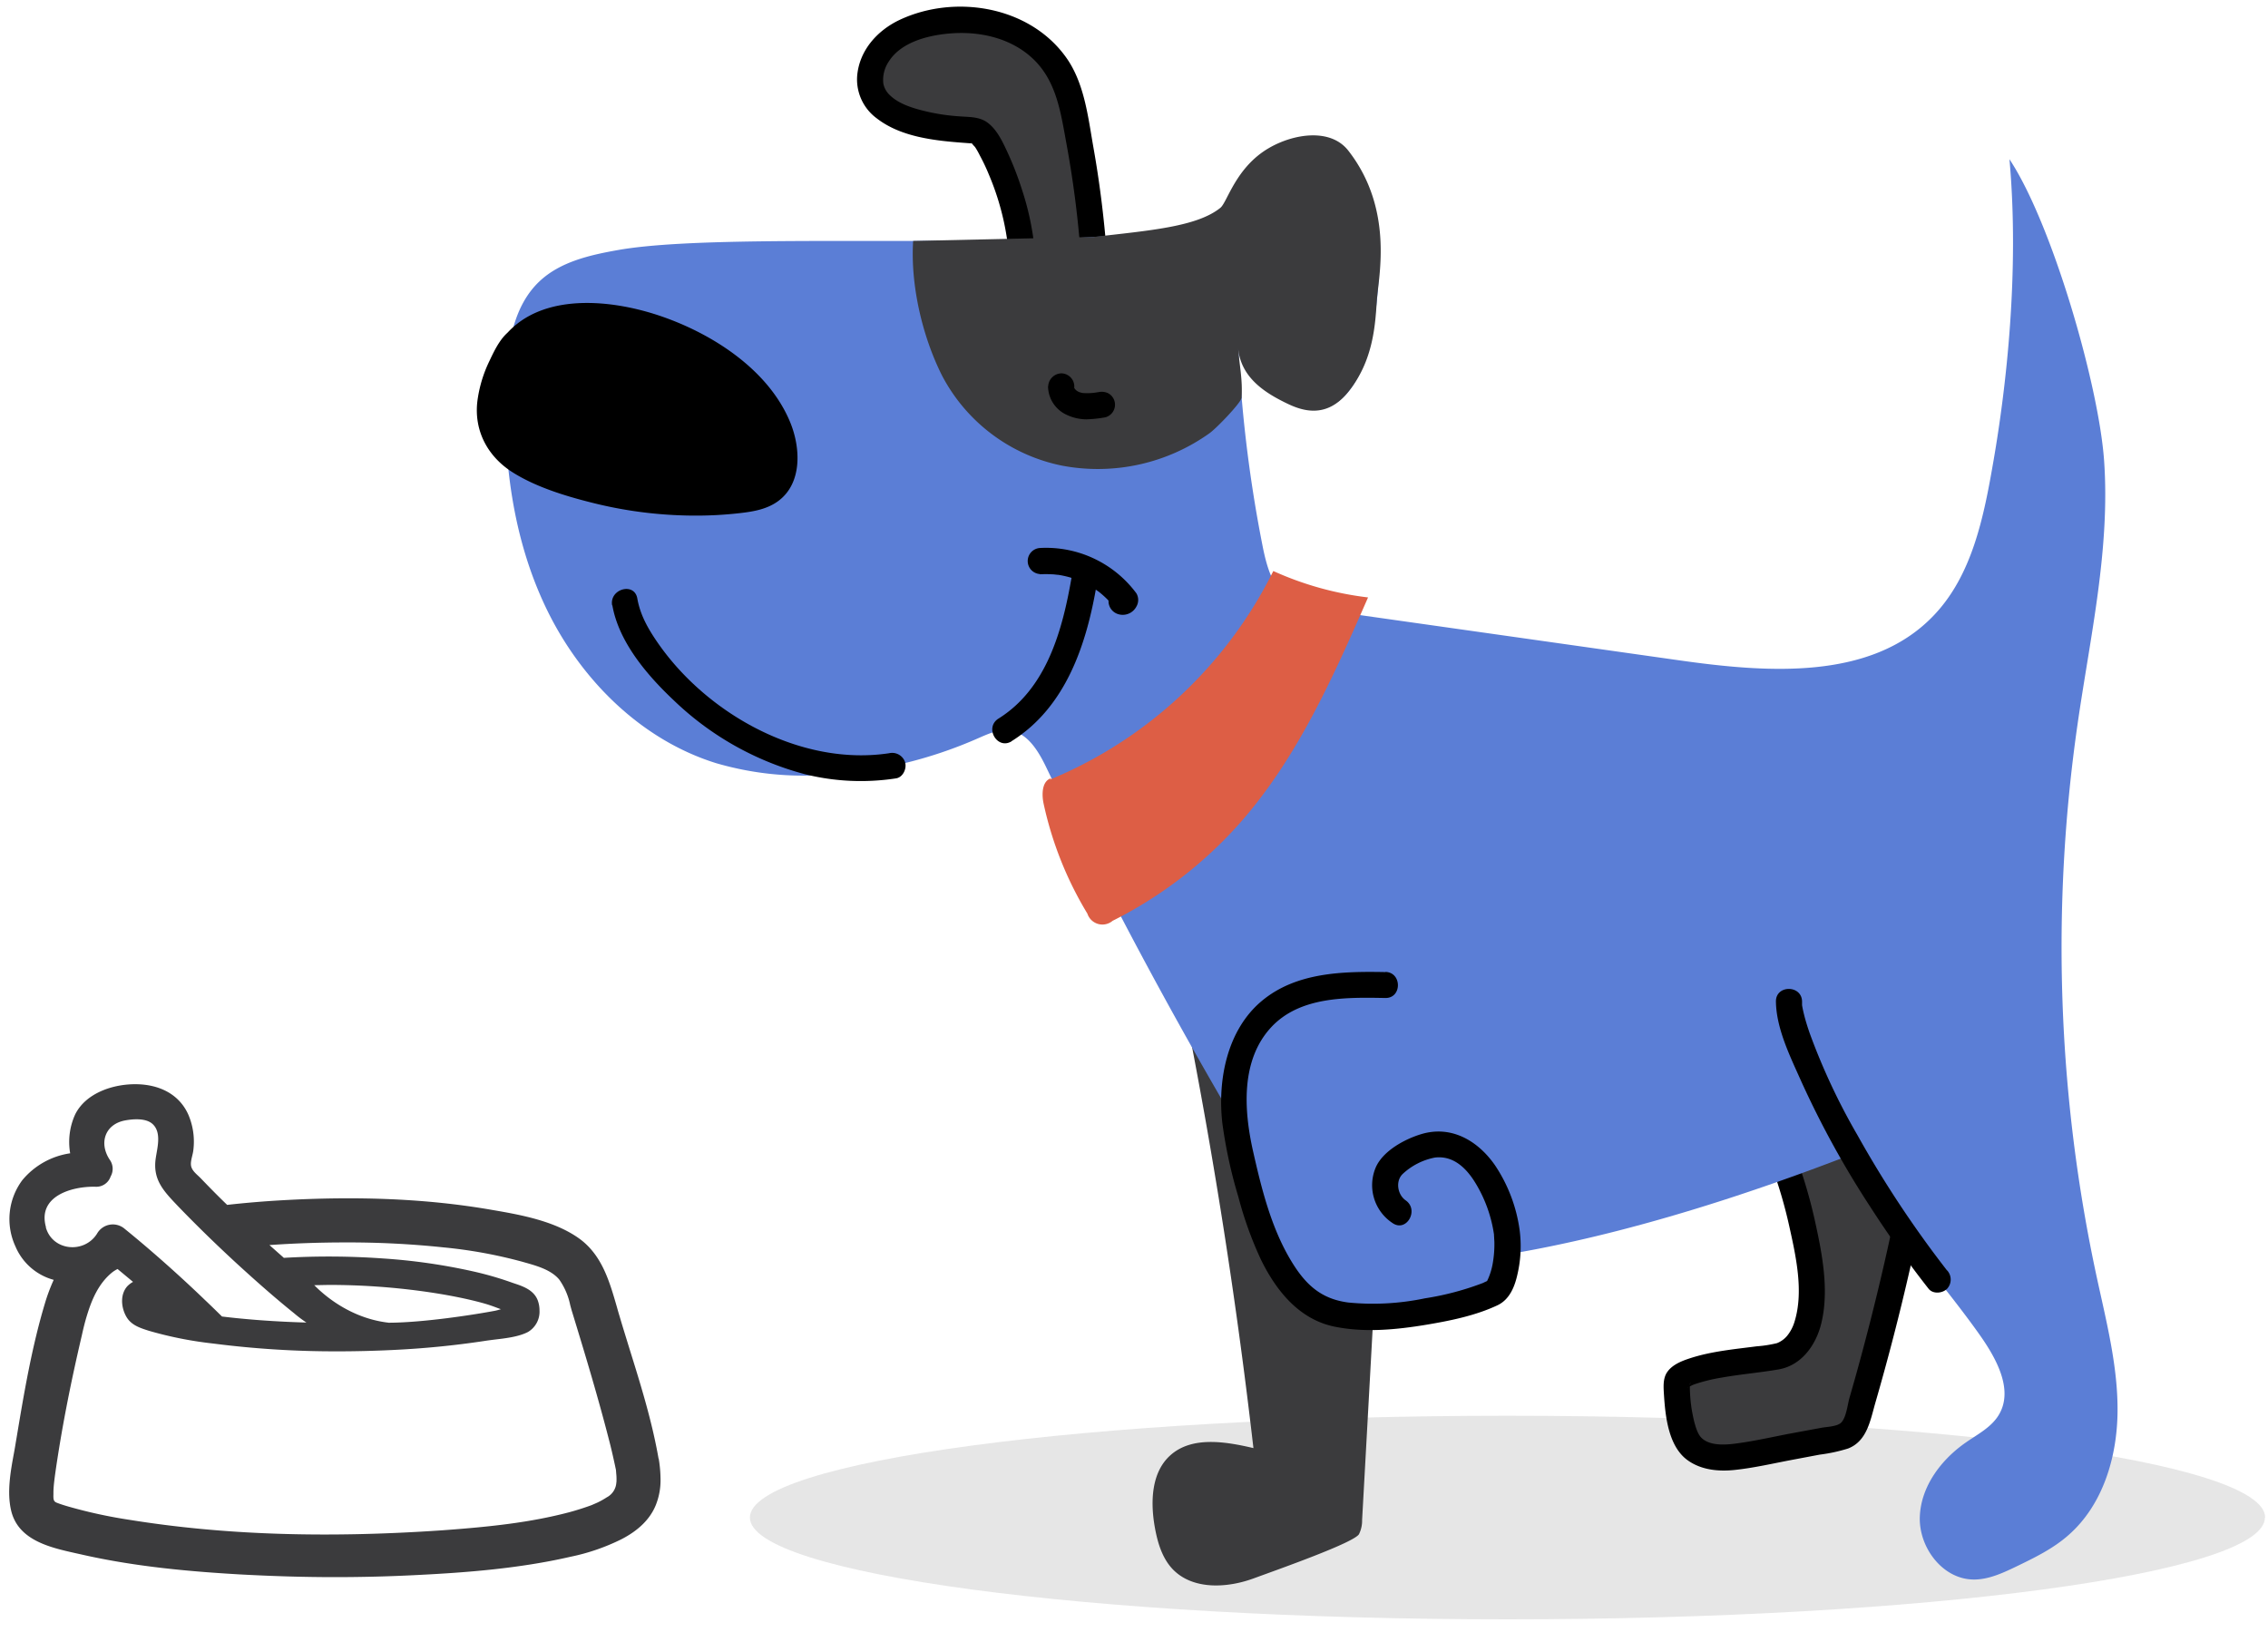 <?xml version="1.0" encoding="UTF-8"?> <svg xmlns="http://www.w3.org/2000/svg" id="Слой_1" data-name="Слой 1" viewBox="0 0 500 362"> <defs> <style>.cls-1{fill:#3b3b3d;}.cls-2{fill:#e6e6e6;}.cls-3{fill:#5b7ed6;}.cls-4{fill:#dd5e45;}</style> </defs> <title>пес</title> <path class="cls-1" d="M145.19,321.6c-1.46-8.42-4.09-16.79-6.62-24.91-.67-2.19-1.36-4.39-2-6.58-.22-.71-.42-1.42-.62-2.14-1.58-5.46-3.21-11.11-8-14.73-5.51-4.1-13.34-5.45-19.64-6.53-13.9-2.41-29.1-3.08-46.43-2.08q-6,.35-11.8,1c-2-1.92-3.9-3.86-5.8-5.84-.85-.88-2.07-1.71-2.18-2.94-.11-1,.44-2.33.53-3.34a15.09,15.09,0,0,0-1.1-7.75c-2.06-4.64-6.53-6.65-11.4-6.73-5-.09-11.15,1.83-13.56,6.66a14.66,14.66,0,0,0-1.1,8.57,16.87,16.87,0,0,0-10.55,5.92,14.36,14.36,0,0,0-1.52,14.6,12.78,12.78,0,0,0,8.44,7.38,39.86,39.86,0,0,0-1.93,5.16C7,297,5.29,307.17,3.65,317l-.17,1c-.12.77-.26,1.56-.41,2.38-.74,4-1.56,8.55-.63,12.58,1.52,6.62,8.59,8.2,14.27,9.47l1,.22c12.28,2.82,24.67,3.84,35.17,4.45,7,.38,14,.6,20.92.6q9.34,0,18.6-.49c10.09-.51,22-1.38,33.36-4a45.91,45.91,0,0,0,11.19-3.84c3.82-1.95,6.37-4.48,7.61-7.52a14.59,14.59,0,0,0,1.06-5.77,28.31,28.31,0,0,0-.41-4.55m-135.08-51c-1.9-6.78,5.6-9,10.85-8.9a3.33,3.33,0,0,0,3.41-2.26,3.43,3.43,0,0,0-.21-3.71c-2.43-3.69-1-7.78,3.31-8.63,1.83-.35,4.76-.6,6.23.85,1.86,1.81,1,5,.66,7.18-.86,5,1.72,7.55,5,11,4.1,4.25,8.35,8.38,12.7,12.39,4.17,3.82,8.41,7.58,12.81,11.12a27,27,0,0,0,2.66,2c-3.35-.09-6.68-.26-10-.5-3.13-.23-6-.51-8.61-.83-1.14-1.12-2.42-2.38-3.82-3.7-5-4.82-11.54-10.7-17.61-15.61A4,4,0,0,0,21.38,272c-2.83,4.46-9.81,3.79-11.27-1.4m75.52,21c-9.71-1.13-15.79-7.76-16.36-8.27,1.16,0,2.33-.05,3.51-.05,14,0,27,2.09,34.09,4.12,1,.29,1.95.63,2.92,1,.22.08.43.15.66.25l-.11,0A10.55,10.55,0,0,1,109,289c-5.08.95-16.06,2.61-23.39,2.61m50.27,35.22a3.94,3.94,0,0,1-2.12,3.28,17.41,17.41,0,0,1-2.09,1.17l-1.26.55c-1.64.6-3.22,1.1-4.83,1.54-8.6,2.28-17.41,3.23-28,4-26,1.79-48.56,1-69.07-2.31a107,107,0,0,1-13.25-2.87l-.52-.15c-.74-.22-1.46-.45-2.16-.72s-.85-.57-.8-1.91V329c0-1.18.23-2.93.4-4.17,1.31-9.2,3.21-19.13,5.85-30.38.32-1.46.69-3,1.15-4.48,1-3.26,2.44-6.89,5.48-9.4a7.09,7.09,0,0,1,1.26-.8l3.41,2.84A5.15,5.15,0,0,0,28,283.64c-1.54,1.83-1.26,4.52-.28,6.4,1.06,2.08,3.07,2.69,5.07,3.34A83.84,83.84,0,0,0,47,296.2a210.82,210.82,0,0,0,27.42,1.72q5.91,0,12-.29a196.54,196.54,0,0,0,20.41-2c.68-.11,1.43-.2,2.2-.3,2.5-.29,5.33-.62,7.37-1.68a5.2,5.2,0,0,0,2.54-4.73,6.39,6.39,0,0,0-.39-2.24c-.88-2.3-3.24-3.1-5.33-3.79l-.8-.28a72.23,72.23,0,0,0-8.18-2.33,129.71,129.71,0,0,0-19.86-2.84,168.78,168.78,0,0,0-21.8-.13l-3.18-2.82c5.73-.4,11.32-.58,16.78-.58A200.32,200.32,0,0,1,97.76,275a104,104,0,0,1,17.36,3.16l.49.14c2.78.78,5.91,1.66,7.69,3.81a15.07,15.07,0,0,1,2.41,5.62c.14.49.26,1,.41,1.46,2.77,9.05,5.88,19.3,8.46,29.51.48,1.94.88,3.79,1.21,5.36l.06.78a11.59,11.59,0,0,1,.05,1.94"></path> <path class="cls-2" d="M499.32,334.56c0,12.39-74.79,22.44-167,22.44s-167-10.05-167-22.44,74.79-22.44,167-22.44,167.05,10.05,167.05,22.44"></path> <path class="cls-1" d="M388.22,244.55a103.33,103.33,0,0,1,10.94,37.22c.62,6.4-.24,14.34-6.14,17-2.29,1-21.21,1.91-23.23,5.6-.45.82.11,12.24,3.62,15s8.43,2.05,12.77,1.23l18.27-3.45a7,7,0,0,0,3.19-1.18,6.85,6.85,0,0,0,1.86-3.51q7.33-24.71,12.29-50c.64-3.24,1.18-6.83-.53-9.65"></path> <path d="M385.74,246a102.24,102.24,0,0,1,8.68,24.16c1.47,6.61,3.28,14.54,1.2,21.22a9,9,0,0,1-1.61,3.09,5.57,5.57,0,0,1-2.25,1.64,26.84,26.84,0,0,1-4.46.7c-4.91.64-10,1.09-14.76,2.65-1.84.6-3.94,1.43-5.05,3.12-.93,1.44-.75,3.33-.65,5,.3,4.72,1,11.23,5.12,14.28,3,2.21,6.84,2.59,10.44,2.21,4.22-.44,8.41-1.42,12.58-2.21l6.21-1.17a35.57,35.57,0,0,0,6.24-1.35c4.18-1.62,4.9-6.22,6-10.05q4.26-14.72,7.66-29.64,1.7-7.47,3.19-15c.89-4.5,1.79-9.11-.54-13.33-1.78-3.25-6.76-.35-5,2.9,1.69,3.07.31,7.17-.33,10.36q-1.29,6.4-2.74,12.78-2.85,12.56-6.29,25c-.53,1.92-1.08,3.83-1.63,5.75-.44,1.53-.69,4.2-1.76,5.43-.87,1-3.32,1-4.53,1.25L394.91,316c-3.92.74-7.85,1.65-11.81,2.19-2.49.35-6.32.73-8.19-1.41-1-1.18-1.55-3.84-1.88-5.6a33.8,33.8,0,0,1-.49-5.85c0-.5.28-.78,0-.08.1-.22.13-.16-.15.38-.19.36-.07.25-.09.17,0,.08-.61.33-.07.06.14-.08.27-.18.41-.25a5.87,5.87,0,0,1,.85-.4,37.08,37.08,0,0,1,6.13-1.51c4.15-.74,8.35-1.08,12.5-1.8,5-.87,8.16-5.28,9.35-9.95,1.9-7.5.17-15.94-1.47-23.32a108.36,108.36,0,0,0-9.26-25.53c-1.69-3.3-6.66-.39-5,2.9"></path> <path d="M310.51,265.12a114.69,114.69,0,0,1-14.83-20.65,2.88,2.88,0,1,0-5,2.9,121.56,121.56,0,0,0,15.73,21.82,2.88,2.88,0,0,0,4.07-4.07"></path> <path class="cls-1" d="M241.1,55.91a235,235,0,0,0-4.42-31,35.18,35.18,0,0,0-2.24-7.56A22.34,22.34,0,0,0,221.83,6.08a30.74,30.74,0,0,0-17.11-.87c-5.41,1.18-11,4.27-12.49,9.58-4,14,21.63,13.63,22.84,14.05,1.38.48,2.21,1.84,2.94,3.1,3.87,6.76,7.46,18.6,7.46,27.54"></path> <path d="M244,55.91c-.61-7.94-1.59-15.86-3-23.71-1.16-6.66-2-14.17-6.14-19.78C226.75,1.33,210.51-1.3,198.38,4.36c-5,2.35-9,6.81-9.42,12.51a10.65,10.65,0,0,0,4.34,9.23c5.3,4.11,12.73,4.91,19.2,5.39l1.52.11.57,0c.45,0-.38,0-.35,0-.13.3-.09-.44,0,0a10,10,0,0,0,.71.8A17.06,17.06,0,0,1,216,34.25a42.69,42.69,0,0,1,2,4.22,58.11,58.11,0,0,1,4.61,21c0,3.7,5.79,3.71,5.76,0a60.81,60.81,0,0,0-3.09-17.73,70.63,70.63,0,0,0-3.13-8.08c-1.08-2.32-2.29-5-4.38-6.58-1.87-1.42-4.15-1.25-6.38-1.44a44.23,44.23,0,0,1-8.12-1.3c-2.78-.71-5.48-1.69-7.24-3.5a4.69,4.69,0,0,1-1.29-2.42,7.19,7.19,0,0,1,1.17-4.81c2.84-4.57,9.37-6,14.34-6.29,6.05-.34,12.37,1.12,17,5.2,5.58,4.91,6.55,12,7.83,19a227,227,0,0,1,3.16,24.38c.28,3.67,6,3.7,5.76,0"></path> <path class="cls-1" d="M259.6,214.66q10.65,51.9,16.73,104.59c-6.23-1.46-13.61-2.67-18.35,1.62-4.16,3.76-4.37,10.2-3.41,15.72.6,3.4,1.61,6.91,4,9.4,4.39,4.52,11.86,4.16,17.77,2s22.14-7.89,23.26-9.76a6.72,6.72,0,0,0,.69-3.14q1.35-24.32,2.68-48.61"></path> <path class="cls-3" d="M272.88,74.4c.6,10.16,24.63,31.86,30.11-3.8,1.7-11.08,3.49-37.52-13.9-37.38-13.24.1-17,9.38-20,12.78-10.56,11.87-103.95,4-132.87,9.13-6.2,1.1-12.71,2.58-17.28,6.89-5.77,5.44-7.06,14-7.4,21.95-.75,17.22,1.48,34.87,9,50.38s20.77,28.73,37.27,33.88a68.6,68.6,0,0,0,24.37,2.58,96.52,96.52,0,0,0,33.34-8c2.28-1,4.69-2.12,7.15-1.76,4,.59,6.37,4.74,8.12,8.4a1044.48,1044.48,0,0,0,56.58,102.82c1.65,2.64,3.66,5.5,6.72,6.08,2.55.48,36,6.13,112.18-23.09,7.82,11.14,22.41,28,30.23,39.11,3.68,5.23,7.45,12.11,4.14,17.58-1.62,2.69-4.58,4.21-7.16,6-5.53,3.8-10,9.75-10.24,16.44s4.92,13.64,11.63,13.83c3.29.1,6.42-1.32,9.39-2.74,4.14-2,8.31-4,11.76-7.05,7.56-6.63,10.71-17.13,10.81-27.16s-2.46-19.88-4.58-29.69A344.8,344.8,0,0,1,458,159.77c2.79-19.38,7.25-38.77,5.86-58.3C462.65,84.66,452.34,49.16,443,35.1c2.25,24.95-.76,50.52-3.48,66.28C437.38,113.8,434.84,127,426,136c-13.76,14.07-36.52,12.32-56,9.55l-78.32-11.1c-2.45-.34-5-.72-7.08-2-4-2.49-5.37-7.59-6.28-12.22a299.29,299.29,0,0,1-5.42-45.84"></path> <path class="cls-1" d="M201.31,53.12c-.61,9.7,2,21,6.39,29.72a38.46,38.46,0,0,0,26.45,19.82,42.37,42.37,0,0,0,32.51-7.16c1.53-1.09,7-6.77,7.06-7.82.26-4.2-.53-7.32-.81-11.47.35,6.71,5.57,10.18,10.55,12.61,3.07,1.51,8.56,3.77,13.5-2.09,6.06-7.2,6.23-15.84,6.6-20.75.38-5.14,3.71-19.93-6.32-32.78-3.91-5-12-3.75-17.48-.57-7.34,4.25-9.18,11.95-10.72,13.19-5.19,4.19-15.7,5-27.94,6.42"></path> <path class="cls-3" d="M305.52,217.18c-8.84-.17-18.52-.06-25.34,5.55-5.32,4.37-7.82,11.44-8.1,18.31s1.42,13.65,3.23,20.28c2.55,9.34,5.68,19.14,13,25.46,9.6,8.28,40.27-.23,41.71-2.33,1.93-2.83,2.2-6.43,2.39-9.84.37-6.66-7.4-32.6-25.19-17.83-2.72,2.26-2.56,8,1.23,10.38"></path> <path d="M305.52,214.31c-9.43-.18-19.75,0-27.37,6.38s-9.77,17.38-8.67,26.94A104.36,104.36,0,0,0,273,263.84a81.72,81.72,0,0,0,5,13.89c3.38,6.89,8.46,13.19,16.28,14.76,6.64,1.34,13.58.66,20.2-.44,5.24-.88,10.8-2,15.64-4.28,2.7-1.27,3.83-4.13,4.44-6.94a27.42,27.42,0,0,0,.45-9.68,33.92,33.92,0,0,0-5.43-14.26c-3.76-5.41-9.66-8.89-16.34-6.83-3.62,1.11-8.27,3.64-9.9,7.21A10,10,0,0,0,307,269.64c3.05,2.12,5.93-2.87,2.9-5-1.84-1.28-2.3-4.29-.64-5.85a14.4,14.4,0,0,1,7.07-3.59c4-.49,6.92,2.24,9,5.7a30.13,30.13,0,0,1,4.07,11.51c-.09-.64,0,.33,0,.53s.05.68.05,1a24.57,24.57,0,0,1-.44,5,14.76,14.76,0,0,1-.91,2.92c-.08.18-.49,1-.14.51s0,0-.23.1-1.19.55-.44.24a62.72,62.72,0,0,1-13.13,3.52,56,56,0,0,1-16.88.93c-6-.77-9.46-3.9-12.65-9.21-4.39-7.27-6.55-16-8.4-24.23-2-8.93-2.73-19.9,3.95-27.18,6.32-6.88,16.62-6.68,25.22-6.52,3.71.07,3.71-5.68,0-5.75"></path> <path d="M429.22,280.06a236.76,236.76,0,0,1-19.71-29.77,140.86,140.86,0,0,1-10.58-22.6c-.49-1.43-.94-2.86-1.29-4.33-.14-.58-.26-1.16-.36-1.75,0-.08,0,.47,0-.13,0-.23,0-.45,0-.68-.05-3.7-5.81-3.71-5.76,0,.07,5.95,3.16,12.16,5.52,17.46a205.43,205.43,0,0,0,15.29,27.82q6,9.32,12.85,18.05c1,1.23,3.06,1,4.07,0a3,3,0,0,0,0-4.07"></path> <path d="M112.35,77.4C116.56,70.54,126,69,134,70a54.52,54.52,0,0,1,29,12.93c5.46,4.78,10.16,11.31,9.92,18.55a9.12,9.12,0,0,1-1.94,5.72c-1.91,2.18-5,2.77-7.93,3.1a89.54,89.54,0,0,1-43.2-5.94c-3.87-1.57-7.84-3.58-10.06-7.12-3.78-6.06-1-14,2.75-20.09a5.24,5.24,0,0,1,2.18-2.24"></path> <path d="M114.84,78.85c4.92-7.68,16.41-6.87,24.09-5.07,10,2.36,20.23,7.8,26.68,16,2.83,3.61,5.31,8.65,4.18,13.36-1.22,5.08-9,4.56-13,4.72a87.34,87.34,0,0,1-34.21-5.54c-4.91-1.85-10.87-4.39-11.64-10.28a16.77,16.77,0,0,1,1.29-8,29.39,29.39,0,0,1,1.86-3.88c.55-1,1.08-2.25,2.09-2.79,3.27-1.76.36-6.73-2.91-5-2.6,1.39-4.1,4.53-5.31,7.09a28.66,28.66,0,0,0-2.74,9.17c-.7,6.47,2.37,12.07,7.79,15.5s12.41,5.47,18.73,7a93.36,93.36,0,0,0,20.85,2.54,85.09,85.09,0,0,0,10.47-.54c3-.34,6.07-.85,8.55-2.7,5.3-3.95,4.88-11.75,2.62-17.27-4.77-11.68-17.26-19.65-28.77-23.54s-28.08-5.36-35.55,6.3c-2,3.13,3,6,5,2.9"></path> <path d="M135,133.45c1.41,8.1,7.71,15.45,13.49,20.9a66.14,66.14,0,0,0,28.91,16.32,51,51,0,0,0,20.14.93c1.54-.23,2.4-2.17,2-3.54a3,3,0,0,0-3.54-2c-19.38,2.93-40.1-8.59-51-24.36-2.14-3.1-3.86-6.12-4.5-9.77s-6.18-2.1-5.55,1.53"></path> <path d="M223,163.41c12-7.49,16.56-21.39,18.79-34.65a3,3,0,0,0-2-3.54,2.9,2.9,0,0,0-3.54,2c-2,11.64-5.47,24.56-16.14,31.21-3.14,2-.25,6.94,2.9,5"></path> <path d="M229.28,126.61a24.68,24.68,0,0,1,2.58,0c.39,0,.77.06,1.15.1.9.08-.29-.06.22,0l.57.1a21.19,21.19,0,0,1,2.5.61c.42.13.82.26,1.23.42l.53.2c-.37-.14.1.05.24.11a20.92,20.92,0,0,1,2.15,1.13c.37.22.74.45,1.09.69l.47.33c.12.08.52.39.22.15a21.37,21.37,0,0,1,1.82,1.61c.3.31.6.62.88.94l.46.54c.05.06.43.55.17.21v-2.91l.22-.26,1.27-.74H248a2.89,2.89,0,0,0-3.54,2,3,3,0,0,0,2,3.54,3.4,3.4,0,0,0,4.07-1.66,2.89,2.89,0,0,0,0-2.91,24.79,24.79,0,0,0-21.25-10,2.88,2.88,0,0,0,0,5.75"></path> <path d="M231.05,85.15a7,7,0,0,0,4.1,6.3,10.37,10.37,0,0,0,4.35,1,28.24,28.24,0,0,0,4.2-.45,2.88,2.88,0,0,0,.69-5.26,3.28,3.28,0,0,0-2.22-.29l-1.17.17.76-.1a13.34,13.34,0,0,1-3.34.1l.76.11a7.24,7.24,0,0,1-1.63-.42l.69.29a5.6,5.6,0,0,1-1.25-.73l.59.45a5.36,5.36,0,0,1-.83-.82l.45.58a4.26,4.26,0,0,1-.52-.87l.29.69a4.22,4.22,0,0,1-.24-.84l.11.76a3.33,3.33,0,0,1,0-.63,2.9,2.9,0,0,0-2.88-2.88,3,3,0,0,0-2.88,2.88"></path> <path class="cls-4" d="M231.44,171.89a95.84,95.84,0,0,0,49.27-46,70.64,70.64,0,0,0,20.89,5.82c-7.68,17.52-15.56,35.35-28.23,49.71A93.37,93.37,0,0,1,245.29,203a3.48,3.48,0,0,1-5.56-1.57,78.9,78.9,0,0,1-9.66-24.26c-.45-2.13-.36-5.07,1.75-5.63"></path> </svg> 